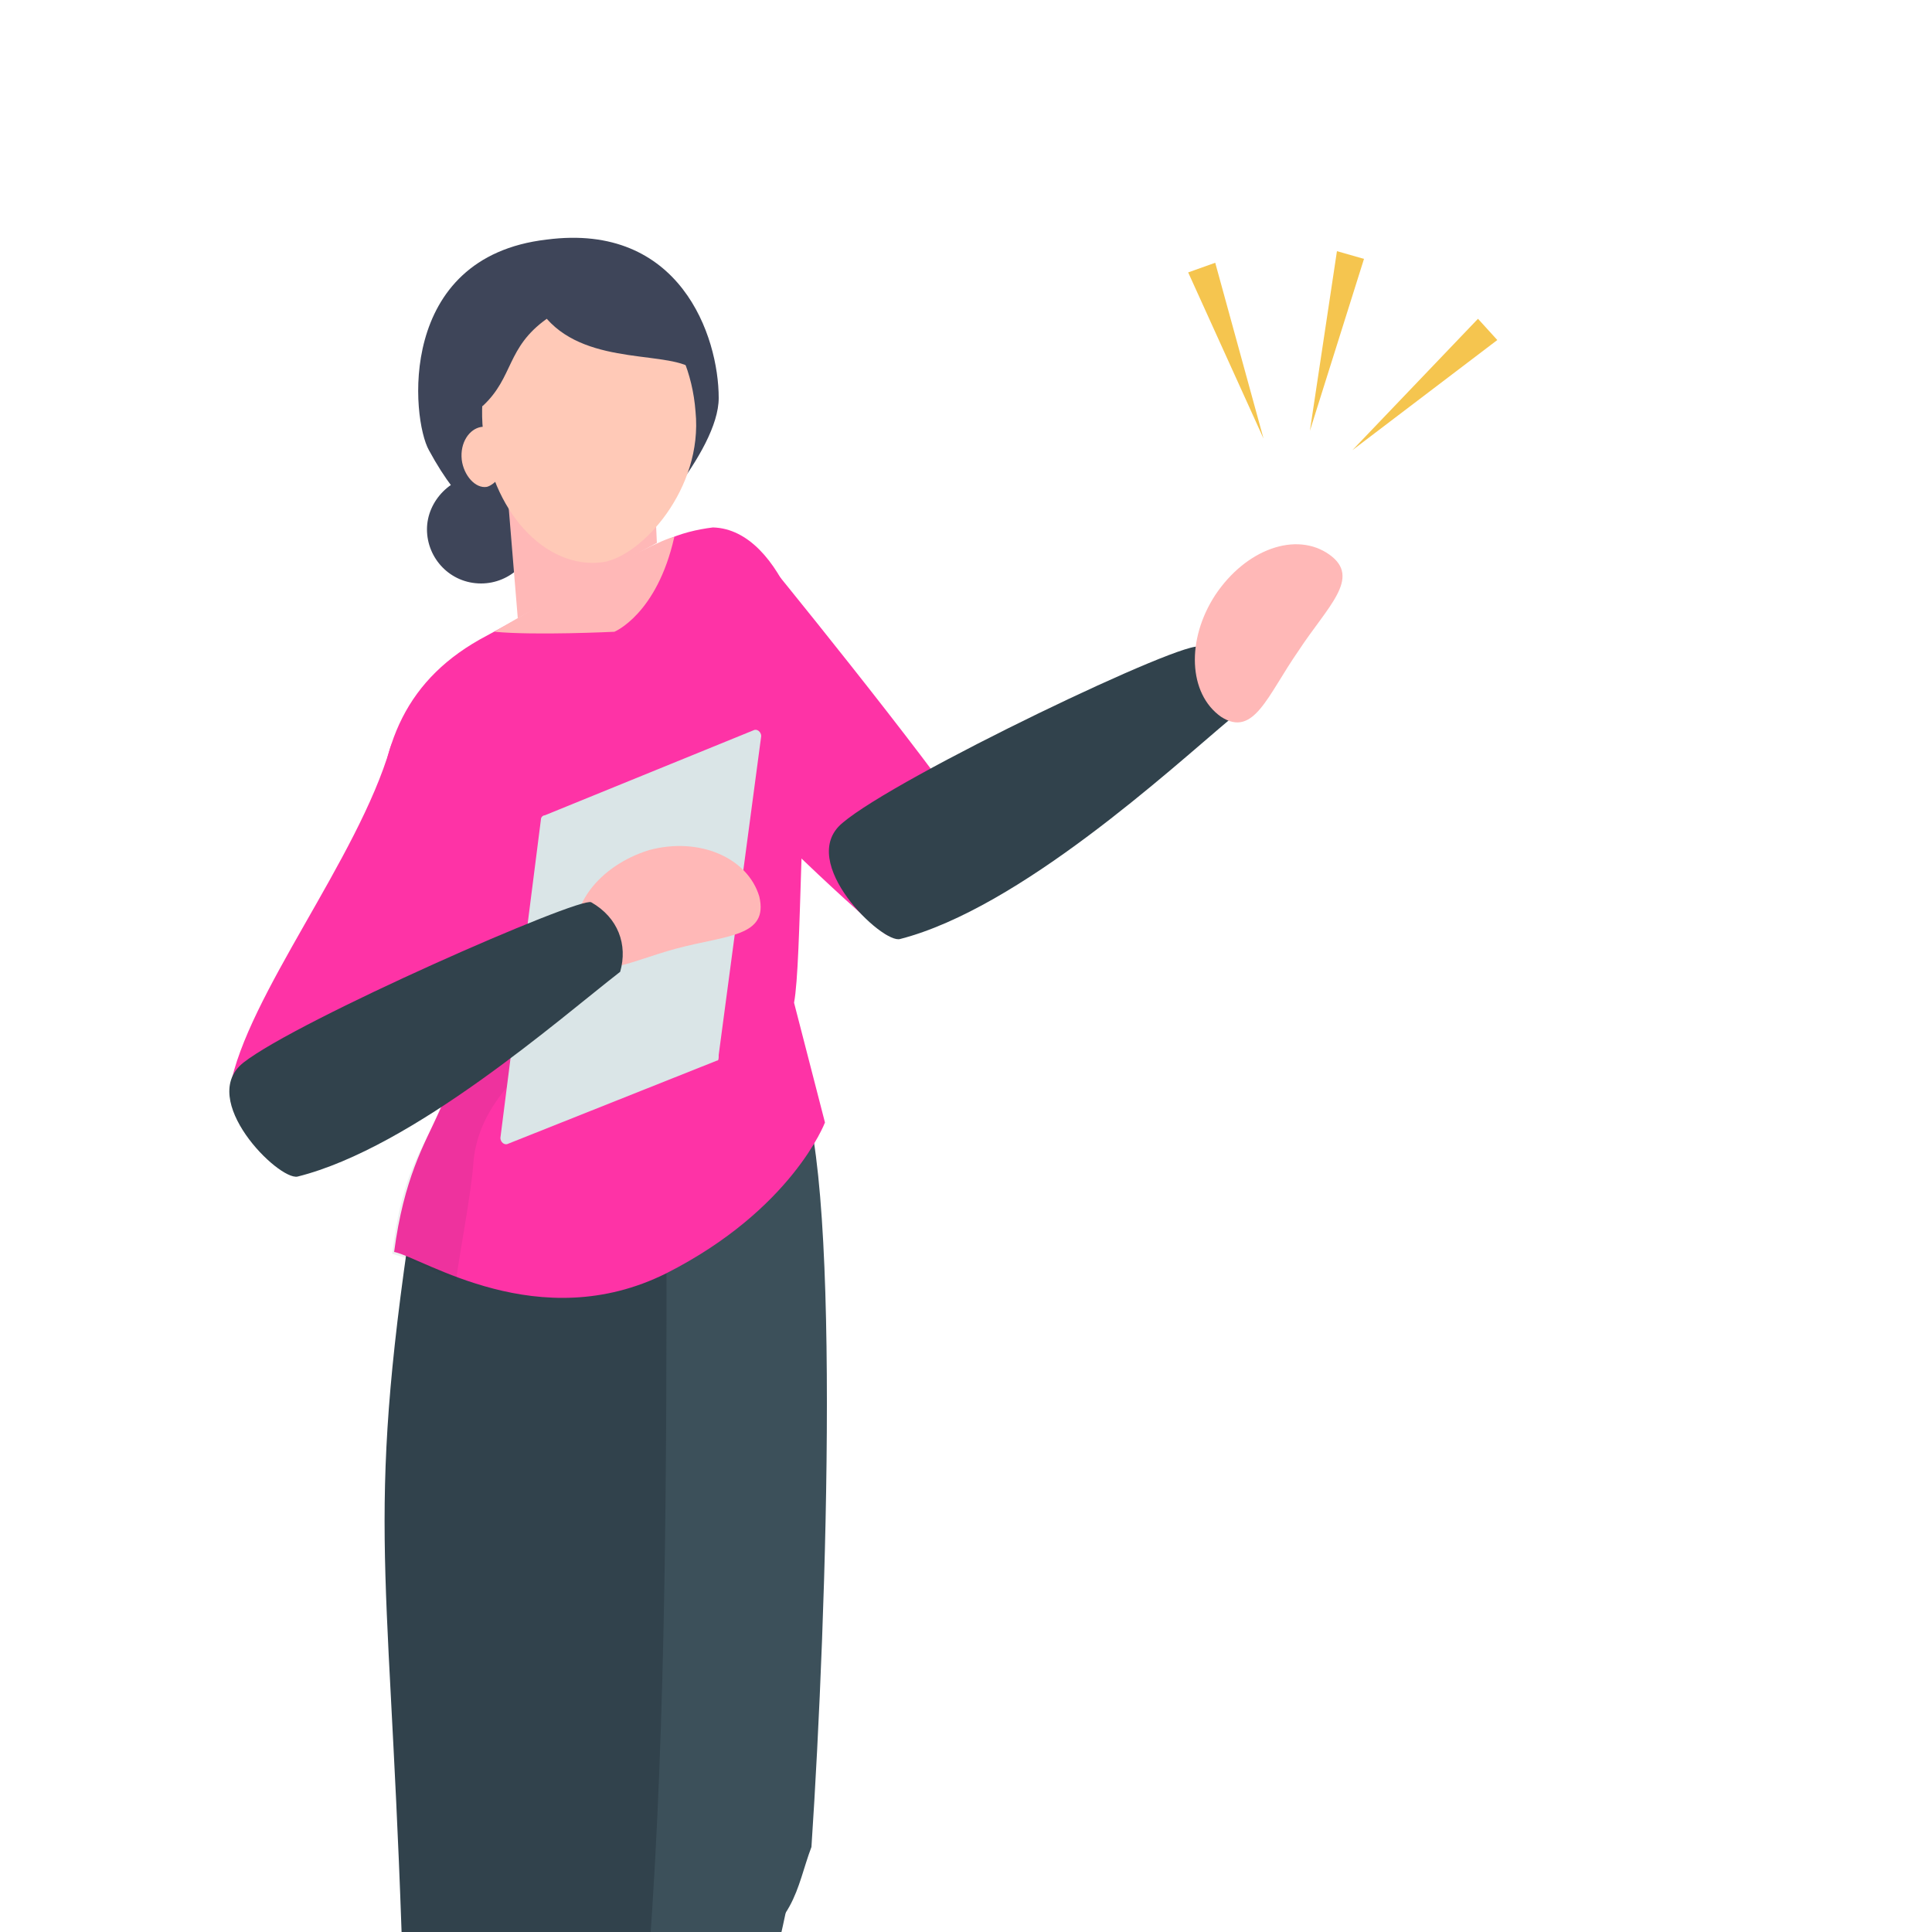 <?xml version="1.0" encoding="utf-8"?>
<!-- Generator: Adobe Illustrator 28.3.0, SVG Export Plug-In . SVG Version: 6.00 Build 0)  -->
<svg version="1.1" id="レイヤー_1" xmlns="http://www.w3.org/2000/svg" xmlns:xlink="http://www.w3.org/1999/xlink" x="0px"
	 y="0px" viewBox="0 0 100 100" style="enable-background:new 0 0 100 100;" xml:space="preserve">
<style type="text/css">
	.st0{fill:#3E4559;}
	.st1{fill:#FFB8B7;}
	.st2{fill:#31424C;}
	.st3{fill:#F5F5ED;}
	.st4{fill:#3C505A;}
	.st5{fill:#FFC9B7;}
	.st6{fill:#F5C54F;}
	.st7{fill:#FE33A6;}
	.st8{opacity:0.11;fill:#112232;}
	.st9{fill:#708DC9;}
	.st10{fill:#A1A2D0;}
	.st11{fill:url(#SVGID_1_);}
	.st12{fill:#FFFFFF;}
	.st13{opacity:0.47;}
	.st14{fill:#CBD1CC;}
	.st15{fill:#737383;}
	.st16{fill:#878993;}
	.st17{fill:#B1BFDD;}
	.st18{fill-rule:evenodd;clip-rule:evenodd;fill:#CBD1CC;}
	.st19{fill-rule:evenodd;clip-rule:evenodd;fill:#737383;}
	.st20{fill-rule:evenodd;clip-rule:evenodd;fill:#31424C;}
	.st21{fill-rule:evenodd;clip-rule:evenodd;fill:#878993;}
	.st22{fill-rule:evenodd;clip-rule:evenodd;fill:#7D7983;}
	.st23{fill-rule:evenodd;clip-rule:evenodd;fill:#B9BABA;}
	.st24{fill-rule:evenodd;clip-rule:evenodd;fill:#F5F5ED;}
	.st25{fill:#7D7983;}
	.st26{fill:#E3DECC;}
	.st27{fill-rule:evenodd;clip-rule:evenodd;fill:#3B172D;}
	.st28{fill:#CCD5E9;}
	.st29{fill:#604F56;}
	.st30{opacity:0.1;fill:#112232;}
	.st31{clip-path:url(#SVGID_00000072265099190882818890000012172542643463603863_);}
	.st32{opacity:0.12;fill:#112232;}
	.st33{fill:#A1B1D0;}
	.st34{fill:#6D94C1;}
	.st35{fill:#DAE5E7;}
	.st36{clip-path:url(#SVGID_00000105411407488283401090000003780591930693175213_);}
	.st37{fill:#3B172D;}
	.st38{fill:#F1EAE3;}
	.st39{fill:#CB8689;}
	.st40{fill:#BAD4D3;}
	.st41{fill:#CC7838;}
	.st42{clip-path:url(#SVGID_00000103264195789937338930000010721658203136558238_);}
	.st43{fill-rule:evenodd;clip-rule:evenodd;fill:#DAE5E7;}
	.st44{fill:none;}
	.st45{fill-rule:evenodd;clip-rule:evenodd;fill:#B1BFDD;}
	.st46{fill-rule:evenodd;clip-rule:evenodd;fill:#A8835E;}
	.st47{fill-rule:evenodd;clip-rule:evenodd;fill:#E4C4AB;}
	.st48{opacity:0.42;fill:#878993;}
	.st49{fill-rule:evenodd;clip-rule:evenodd;fill:#F1EAE3;}
	.st50{opacity:0.39;fill:#F5F5F5;}
	.st51{opacity:0.39;fill:#A1A2D0;}
	.st52{fill-rule:evenodd;clip-rule:evenodd;fill:#C9D4D3;}
	.st53{fill-rule:evenodd;clip-rule:evenodd;fill:#A1B1D0;}
	.st54{opacity:0.5;fill-rule:evenodd;clip-rule:evenodd;fill:#E3DDCF;}
	.st55{opacity:0.8;fill-rule:evenodd;clip-rule:evenodd;fill:#E3DDCF;}
	.st56{opacity:0.44;}
	.st57{clip-path:url(#SVGID_00000132046379370164396870000013035487625334265239_);}
	.st58{opacity:7.000000e-02;fill:#112232;}
	.st59{fill:#FFFDF8;}
	.st60{fill:#CB6A6E;}
	.st61{fill:#CBADAE;}
	.st62{fill:#E3DDCF;}
	.st63{opacity:0.26;fill:#112232;}
	.st64{fill:#1A6455;}
	.st65{fill-rule:evenodd;clip-rule:evenodd;fill:#A28992;}
	.st66{fill-rule:evenodd;clip-rule:evenodd;fill:#E3DDCF;}
	.st67{fill:#3D8E7B;}
	.st68{fill:#4AA996;}
	.st69{fill:#4A4A59;}
	.st70{fill:#7A2D23;}
	.st71{opacity:0.53;fill:#FFFFFF;}
	.st72{filter:url(#Adobe_OpacityMaskFilter);}
	.st73{filter:url(#Adobe_OpacityMaskFilter_00000148646919121956680760000006461922768918565787_);}
	
		.st74{mask:url(#SVGID_00000126289075009718391780000008667020470453947308_);fill:url(#SVGID_00000123435371844924784650000005173551922050326191_);}
	.st75{opacity:0.26;fill:url(#SVGID_00000043452621971591103550000008982284055491334025_);}
	.st76{fill:url(#SVGID_00000034796676597723374250000017780136349723801775_);}
	.st77{fill:#618DC1;}
	.st78{opacity:8.000000e-02;fill:#112232;}
	.st79{opacity:0.7;}
	.st80{fill:none;stroke:#F5F5F5;stroke-width:0.338;stroke-miterlimit:10;}
	.st81{fill:none;stroke:#E3DDCF;stroke-width:0.338;stroke-miterlimit:10;}
	.st82{fill:#D3D5DF;}
	.st83{fill:#F5F5F5;}
	.st84{fill:#9FCEF5;}
	.st85{fill:#789AB5;}
	.st86{fill:#0D4763;}
	.st87{enable-background:new    ;}
	.st88{fill:url(#SVGID_00000074404801478381375580000003724782209513851013_);}
	.st89{fill:url(#SVGID_00000032607189783268231430000000468896776742614681_);}
	.st90{fill:url(#SVGID_00000152977615127653746350000005755637026081765035_);}
	.st91{fill:#A9FFFF;}
	.st92{fill:#D9FCF2;}
	.st93{fill:#FAB19C;}
	.st94{fill:#E89F8B;}
	.st95{fill:#86EBCE;}
	.st96{fill:#00C8DD;}
	.st97{fill:#ADA8A7;}
	.st98{fill:#E8A491;}
	.st99{fill:url(#SVGID_00000036247170392205301720000012183061638467698864_);}
	.st100{fill:#FAA38A;}
	.st101{fill:#73EDFF;}
	.st102{fill:#59FF77;}
	.st103{fill:#27D647;}
	.st104{fill:url(#SVGID_00000101787774210122176530000000901926627556089729_);}
	.st105{fill:#B7F6F9;}
	.st106{fill:#FBCB9E;}
	.st107{fill:url(#SVGID_00000065779559667348324170000001807012773020804276_);}
	.st108{fill:#5959B2;}
	.st109{fill:url(#SVGID_00000000194662681533814180000016429597444496684966_);}
	.st110{fill:#6868BC;}
	.st111{fill:url(#SVGID_00000174588938882384086850000015900782846834007474_);}
	.st112{fill:#6F6FC6;}
	.st113{fill:#7878CE;}
	.st114{fill:#C7C7D8;}
	.st115{fill:#7F7FD3;}
	.st116{fill:#8E8EDD;}
	.st117{fill:#E8E8E8;}
	.st118{fill:#E3E3FF;}
	.st119{fill:#DCDCF7;}
	.st120{fill:#D9FFFF;}
	.st121{fill:#A3E5E5;}
	.st122{fill:#FBB69E;}
	.st123{fill:#A09D40;}
	.st124{fill:#BFBF5A;}
	.st125{fill:#DDEAED;}
	.st126{fill:#B9D2D6;}
	.st127{fill:url(#SVGID_00000110438424649237374920000005099279499153677974_);}
	.st128{fill:#CEA578;}
	.st129{fill:#C4996E;}
	.st130{fill:#D8B387;}
	.st131{fill:#BC8E64;}
	.st132{fill:#BC6A51;}
	.st133{fill:#E2BF91;}
	.st134{fill:#D3B07D;}
	.st135{opacity:0.6;fill:url(#SVGID_00000054238937448564127900000013448395930020561071_);}
	.st136{opacity:0.6;fill:url(#SVGID_00000168816198143973315850000005445109453380268203_);}
	.st137{filter:url(#Adobe_OpacityMaskFilter_00000165227531747139375690000016100466744940832135_);}
	.st138{mask:url(#SVGID_00000018918538235698756680000008333077890706399364_);}
	.st139{fill:#D3E1E1;}
	.st140{fill:#ECF2F2;}
	.st141{fill:#D4E3E3;}
	.st142{fill:#91B1B3;}
	.st143{fill:#BFD4D5;}
	.st144{fill:#BAD7D3;}
	.st145{fill:#006786;}
	.st146{fill:#0369B1;}
	.st147{fill:#8CBCB5;}
	.st148{fill:#DEE9E9;}
	.st149{fill:#CAE0DD;}
	.st150{fill:#F2666C;}
	.st151{fill:#F58A8E;}
	.st152{fill:#2A424B;}
	.st153{fill:#E1D7D0;}
	.st154{fill:#617F88;}
	.st155{fill:#ED5053;}
	.st156{fill:#FC904B;}
	.st157{fill:#E66200;}
	.st158{fill:#EBF1F1;}
	.st159{fill:#A8C7C1;}
	.st160{fill:#D3E1E2;}
	.st161{fill:#4B3800;}
	.st162{fill:#8CBCA2;}
	.st163{fill:#508B82;}
	.st164{fill:#FEE4CE;}
	.st165{filter:url(#Adobe_OpacityMaskFilter_00000142171061117747872960000011517548524180006575_);}
	.st166{mask:url(#SVGID_00000181084027646625657550000012709746736869029799_);}
	.st167{fill:#D2DADC;}
	.st168{filter:url(#Adobe_OpacityMaskFilter_00000006686655538737129290000014245621866471318713_);}
	.st169{mask:url(#SVGID_00000086674499354308733290000014812280300138396848_);}
	.st170{fill:#B0BEC3;}
	.st171{fill:#004C7E;}
	.st172{fill:#316EA9;}
	.st173{fill:#F9C3C0;}
	.st174{fill:#7B502C;}
	.st175{fill:#F2F6F6;}
	.st176{fill:#CEDEE0;}
	.st177{fill:#522C00;}
	.st178{fill:#D1E0E1;}
	.st179{fill:#3F555D;}
</style>
<g>
	<defs>
		<rect id="SVGID_00000120549012921299897700000011348652729470674365_" y="-120" width="100" height="100"/>
	</defs>
	<clipPath id="SVGID_00000104676109729309889390000015159559339037217939_">
		<use xlink:href="#SVGID_00000120549012921299897700000011348652729470674365_"  style="overflow:visible;"/>
	</clipPath>
	<g style="clip-path:url(#SVGID_00000104676109729309889390000015159559339037217939_);">
		<path class="st3" d="M56.8,57.2c-3.2-3.8-4.2-6.8-2.7-9c4-6.1,8.1,1.7,11.4,4.9C79,66.3,60.5,61.5,56.8,57.2z"/>
		<path class="st1" d="M66,2.3c-2,13.1-5.9,31.7-5.3,41.6c0.1,1-0.8,4.1,1.5,5.6c1,0.6,0.7,3.7-0.3,3.7c-6.8,0.2-7.5-6.7-8.4-12.1
			c-0.8-9.4-5-27.9,0.7-43C54.8-3.8,67-4.2,66,2.3z"/>
		<path class="st1" d="M65,5.3c3-8.6,4-37.1,1.4-40.4c-1.1-1.4-13.1,4-14.6,4.1c-1.5,10,1.3,28,3,36.2C55.3,7.3,62.8,11.6,65,5.3z"
			/>
		<path class="st4" d="M62.6,43.7c-0.4,1.3-0.5,2.2-2.8,2.9c-3.8,1.2-7.3-2.2-7.6-5.6c-2.6-30.5-1.2-13.9-1.6-36.2
			c0,0,17.7-5.8,17.6-3.2C68,9.1,62.4,29.3,62.6,43.7z"/>
		<path class="st4" d="M68.4,1.5c-1.1,2.9-1.1,5.9-6,8c-5.2,2.1-11.7-1-11.8-4.4c-0.9-30.6-6.6-33.9-3.5-55.3l19.6-2
			C70.1-46.8,69.6-15.4,68.4,1.5z"/>
		<path class="st3" d="M44.7,62c-3.5-3.5-4.8-6.4-3.5-8.8c3.5-6.4,8.2,0.9,11.8,3.9C67.6,69.1,48.7,65.9,44.7,62z"/>
		<path class="st5" d="M53,14.2c2.9-8.6,3.9-37.1,1.3-40.4c-1.1-1.4-13.1,4.1-14.6,4.2c-1.4,10,1.5,28,3.2,36.2
			C43.3,16.3,50.8,20.6,53,14.2z"/>
		<path class="st5" d="M53.7,7.6c-1.9,13.1-5.7,31.7-5.1,41.6c0.1,1,0.1,2.9,1.2,4.9c0.5,1,0.7,2.5-0.3,2.7c-7.9,1.4-7.2-5-8.2-10.4
			c-0.8-9.3-5.2-27.8,0.5-43C42.5,1.6,54.7,1.1,53.7,7.6z"/>
		<path class="st2" d="M56.7,9.1c-1.1,2.9-1.1,5.9-6,8c-5.2,2.1-11.7-1-11.8-4.4c-0.9-30.6-5.5-33.6-2.4-55.1l20.6-9.3
			c0.2,2.4,0.7,4.9,0.7,7.5C57.9-27.4,57.9-7.7,56.7,9.1z"/>
		<path class="st2" d="M50.4,49.3c-1.1,2.9-0.6,2.2-3,2.7c-3.8,0.9-8.1-2.7-8.2-6.1c-0.6-30.6-1.2-12.3-0.1-34.6
			c0,0,16.4-5.3,16.4-2.7C55.4,25.4,51.2,34.9,50.4,49.3z"/>
		<path class="st3" d="M49.1,60.4l-1,0.1c-2,0.3-3.8-1.1-4.1-3v0c-0.3-2,1.1-3.8,3-4.1l1-0.1c2-0.3,3.8,1.1,4.1,3l0,0
			C52.4,58.3,51.1,60.1,49.1,60.4z"/>
		<path class="st3" d="M61.3,56.1l-1,0.1c-2,0.1-3.7-1.4-3.8-3.4v0c-0.1-2,1.4-3.7,3.4-3.8l1-0.1c2-0.1,3.7,1.4,3.8,3.4l0,0
			C64.9,54.2,63.3,56,61.3,56.1z"/>
	</g>
</g>
<g>
	<defs>
		<rect id="SVGID_00000077282029886573232690000011090814466549992864_" width="100" height="100"/>
	</defs>
	<clipPath id="SVGID_00000001653991140899157980000005017758629530340782_">
		<use xlink:href="#SVGID_00000077282029886573232690000011090814466549992864_"  style="overflow:visible;"/>
	</clipPath>
	<g style="clip-path:url(#SVGID_00000001653991140899157980000005017758629530340782_);">
		<path class="st0" d="M27.7,27.4c0,1.6-1.3,2.8-2.8,2.8c-1.6,0-2.8-1.3-2.8-2.8s1.3-2.8,2.8-2.8C26.4,24.5,27.7,25.8,27.7,27.4z"/>
		<path class="st1" d="M39.5,96.2c-1.9,9.3-5.5,22.3-5.5,29.4c0,0.7-0.7,2.9,0.8,4.1c0.7,0.5,0.3,2.7-0.4,2.7c-4.9-0.1-5-5.1-5.5-9
			c-0.2-6.7-2.5-20.1,2.3-30.6C31.8,91.5,40.5,91.6,39.5,96.2z"/>
		<path class="st1" d="M39.6,98.3c2.1-6.1,2.9-26.5,1-28.9c-0.8-1-9.4,2.9-10.4,2.9c-1.1,7.1,1,20,2.2,25.9
			C32.6,99.8,38,102.9,39.6,98.3z"/>
		<path class="st4" d="M35.5,125.6c-0.3,0.9-0.4,1.5-2.1,2c-2.7,0.7-5.1-1.9-5.2-4.3c-0.6-21.9-0.3-9.9,0.3-25.9
			c0,0,12.9-3.4,12.7-1.6C40.7,101.2,35.9,115.3,35.5,125.6z"/>
		<path class="st4" d="M42,95.6c-0.8,2.1-0.8,4.2-4.3,5.7c-3.7,1.5-8.3-0.7-8.4-3.1c-0.6-21.9-4.7-24.2-2.5-39.5l14.4-2.9
			C43.6,59.6,42.8,83.6,42,95.6z"/>
		<path class="st5" d="M31,104.7c2.1-6.1,2.8-26.5,0.9-28.9c-0.8-1-9.3,2.9-10.4,3c-1,7.2,1,20,2.3,25.9
			C24.1,106.2,29.5,109.3,31,104.7z"/>
		<path class="st5" d="M31.6,100.7c-2.7,9.1-7.3,21.8-7.9,28.9c-0.1,0.7-0.2,2.1,0.3,3.6c0.3,0.8,0.2,1.9-0.5,1.9
			c-5.7,0.2-4.6-4.3-4.7-8.2c0.4-6.7-0.8-20.2,4.8-30.3C24.3,95.3,32.9,96.2,31.6,100.7z"/>
		<path class="st2" d="M33.6,101.1c-0.8,2.1-0.8,4.2-4.3,5.7c-3.7,1.5-8.3-0.7-8.4-3.1c-0.6-21.9-2-24,0.2-39.3L34,57.7
			c0.2,1.7,0.5,3.5,0.5,5.4C34.5,75,34.5,89.1,33.6,101.1z"/>
		<path class="st0" d="M37.2,20.6c0,2.8-4.3,7.3-5.2,8.2c-2.5,2.5,0.8,1.1-2.2-0.8c-1.3-0.8-4.3,1.4-7.6-4.7
			c-0.9-1.6-1.7-10,6.1-10.9C35.2,11.5,37.2,17.4,37.2,20.6z"/>
		<polygon class="st6" points="76.5,16.5 70,23.3 77.5,17.6 76.5,16.5 		"/>
		<polygon class="st6" points="61.5,14.1 65.4,22.7 62.9,13.6 61.5,14.1 		"/>
		<polygon class="st6" points="69.2,13 67.8,22.3 70.6,13.4 69.2,13 		"/>
		<path class="st7" d="M35.3,38.4c2.5,2.5,8.6,8.5,10.6,10c1.8-1.4,3.6-2.7,5.4-4.1c-1.3-2.5-9.1-12.2-11.8-15.5
			C37.6,26.5,32.8,35.9,35.3,38.4z"/>
		<path class="st2" d="M43.6,42.6c2.8-2.4,18.1-9.7,18.5-9.1c0.5,0.9,1.1,2.8,1.6,3.7c-3.1,2.6-10.9,9.8-17.1,11.4
			C45.7,48.9,41.2,44.6,43.6,42.6z"/>
		<path class="st1" d="M68.8,28.7c1.7,1.2-0.1,2.7-1.6,5c-1.6,2.3-2.3,4.5-4,3.4c-1.7-1.2-1.8-4-0.3-6.3
			C64.5,28.4,67.1,27.5,68.8,28.7z"/>
		<path class="st7" d="M42,36.6c-0.6,3.5-0.5,13.2-0.9,15.3l1.6,6.2c0,0-1.7,4.5-8.2,7.8c-6.6,3.3-12.6-0.8-14.1-1.1
			c1-7.6,4.2-7,3-14.2l-3.8-7.4c0-4.6,1.4-8.1,5.6-10.3l1.1-0.6l8.1-4.3c0.8-0.4,1.7-0.6,2.5-0.7C40.6,27.4,42.4,34.2,42,36.6z"/>
		<polygon class="st1" points="34,28.1 26.8,32 26.2,24.7 33.7,21.6 		"/>
		<path class="st5" d="M36,21.3c0.4,4-2.8,7.5-4.8,7.8c-3,0.4-5.8-2.7-6.2-6.8c-0.4-4,1.8-7.5,4.8-7.8C32.9,14.3,35.7,17.3,36,21.3z
			"/>
		<path class="st5" d="M26.2,23.5c0.1,0.9-0.6,1.6-1,1.7c-0.6,0.1-1.2-0.6-1.3-1.4c-0.1-0.9,0.4-1.6,1-1.7
			C25.5,22,26.1,22.6,26.2,23.5z"/>
		<path class="st1" d="M34.9,27.8c-0.9,4-3.1,4.9-3.1,4.9s-4.1,0.2-6.2,0C25.5,32.7,34.1,27.8,34.9,27.8z"/>
		<path class="st58" d="M30.7,51.5c-0.7-1.1-3.8,0.3-6.3-2.8c-1.7,2.2-5.5-6.5-5.4-3.6l3.6,7.3c1.4,7.1-1.4,4.9-2.3,12.5
			c0.8,0.2,1.8,0.7,3.3,1.4c0.2-1.5,0.8-4.6,0.9-6.1C24.9,55.1,31.6,52.9,30.7,51.5z"/>
		<path class="st7" d="M25,48.7c-1.5,3.1-6.1,9.5-7.5,11.4c-2.1-0.7-3.5-3.2-5.6-3.8c0.9-4.8,6.6-11.8,8.3-17.6
			C21.1,35.8,26.6,45.7,25,48.7z"/>
		<path class="st35" d="M37.1,54.9l-10.8,4.3c-0.2,0.1-0.4-0.1-0.4-0.3L28,42.4c0-0.1,0.1-0.2,0.2-0.2L39,37.8
			c0.2-0.1,0.4,0.1,0.4,0.3l-2.2,16.5C37.2,54.8,37.2,54.9,37.1,54.9z"/>
		<path class="st1" d="M29.9,49c0.6,2,2.5,0.8,5.1,0.1c2.6-0.7,4.8-0.6,4.3-2.7c-0.6-2-3.1-3.1-5.7-2.4C31,44.8,29.3,47,29.9,49z"/>
		<path class="st2" d="M12.6,55c2.8-2.2,17.4-8.6,18-8.3c1.4,0.8,1.9,2.2,1.5,3.6c-3.1,2.4-10.7,9.1-16.7,10.6
			C14.4,61.1,10.2,56.9,12.6,55z"/>
		<path class="st0" d="M28.3,16.5c-2.1,1.5-1.7,3-3.3,4.5c-0.3,0.2-0.6,0.1-0.6,0.1c-1-1.2,1.2-7.6,5.2-8c3-0.3,4.8,1.4,5.7,3.3
			c0.1,0.3,1,3.1,0.7,2.8C34.8,18.1,30.5,19,28.3,16.5z"/>
	</g>
</g>
</svg>
